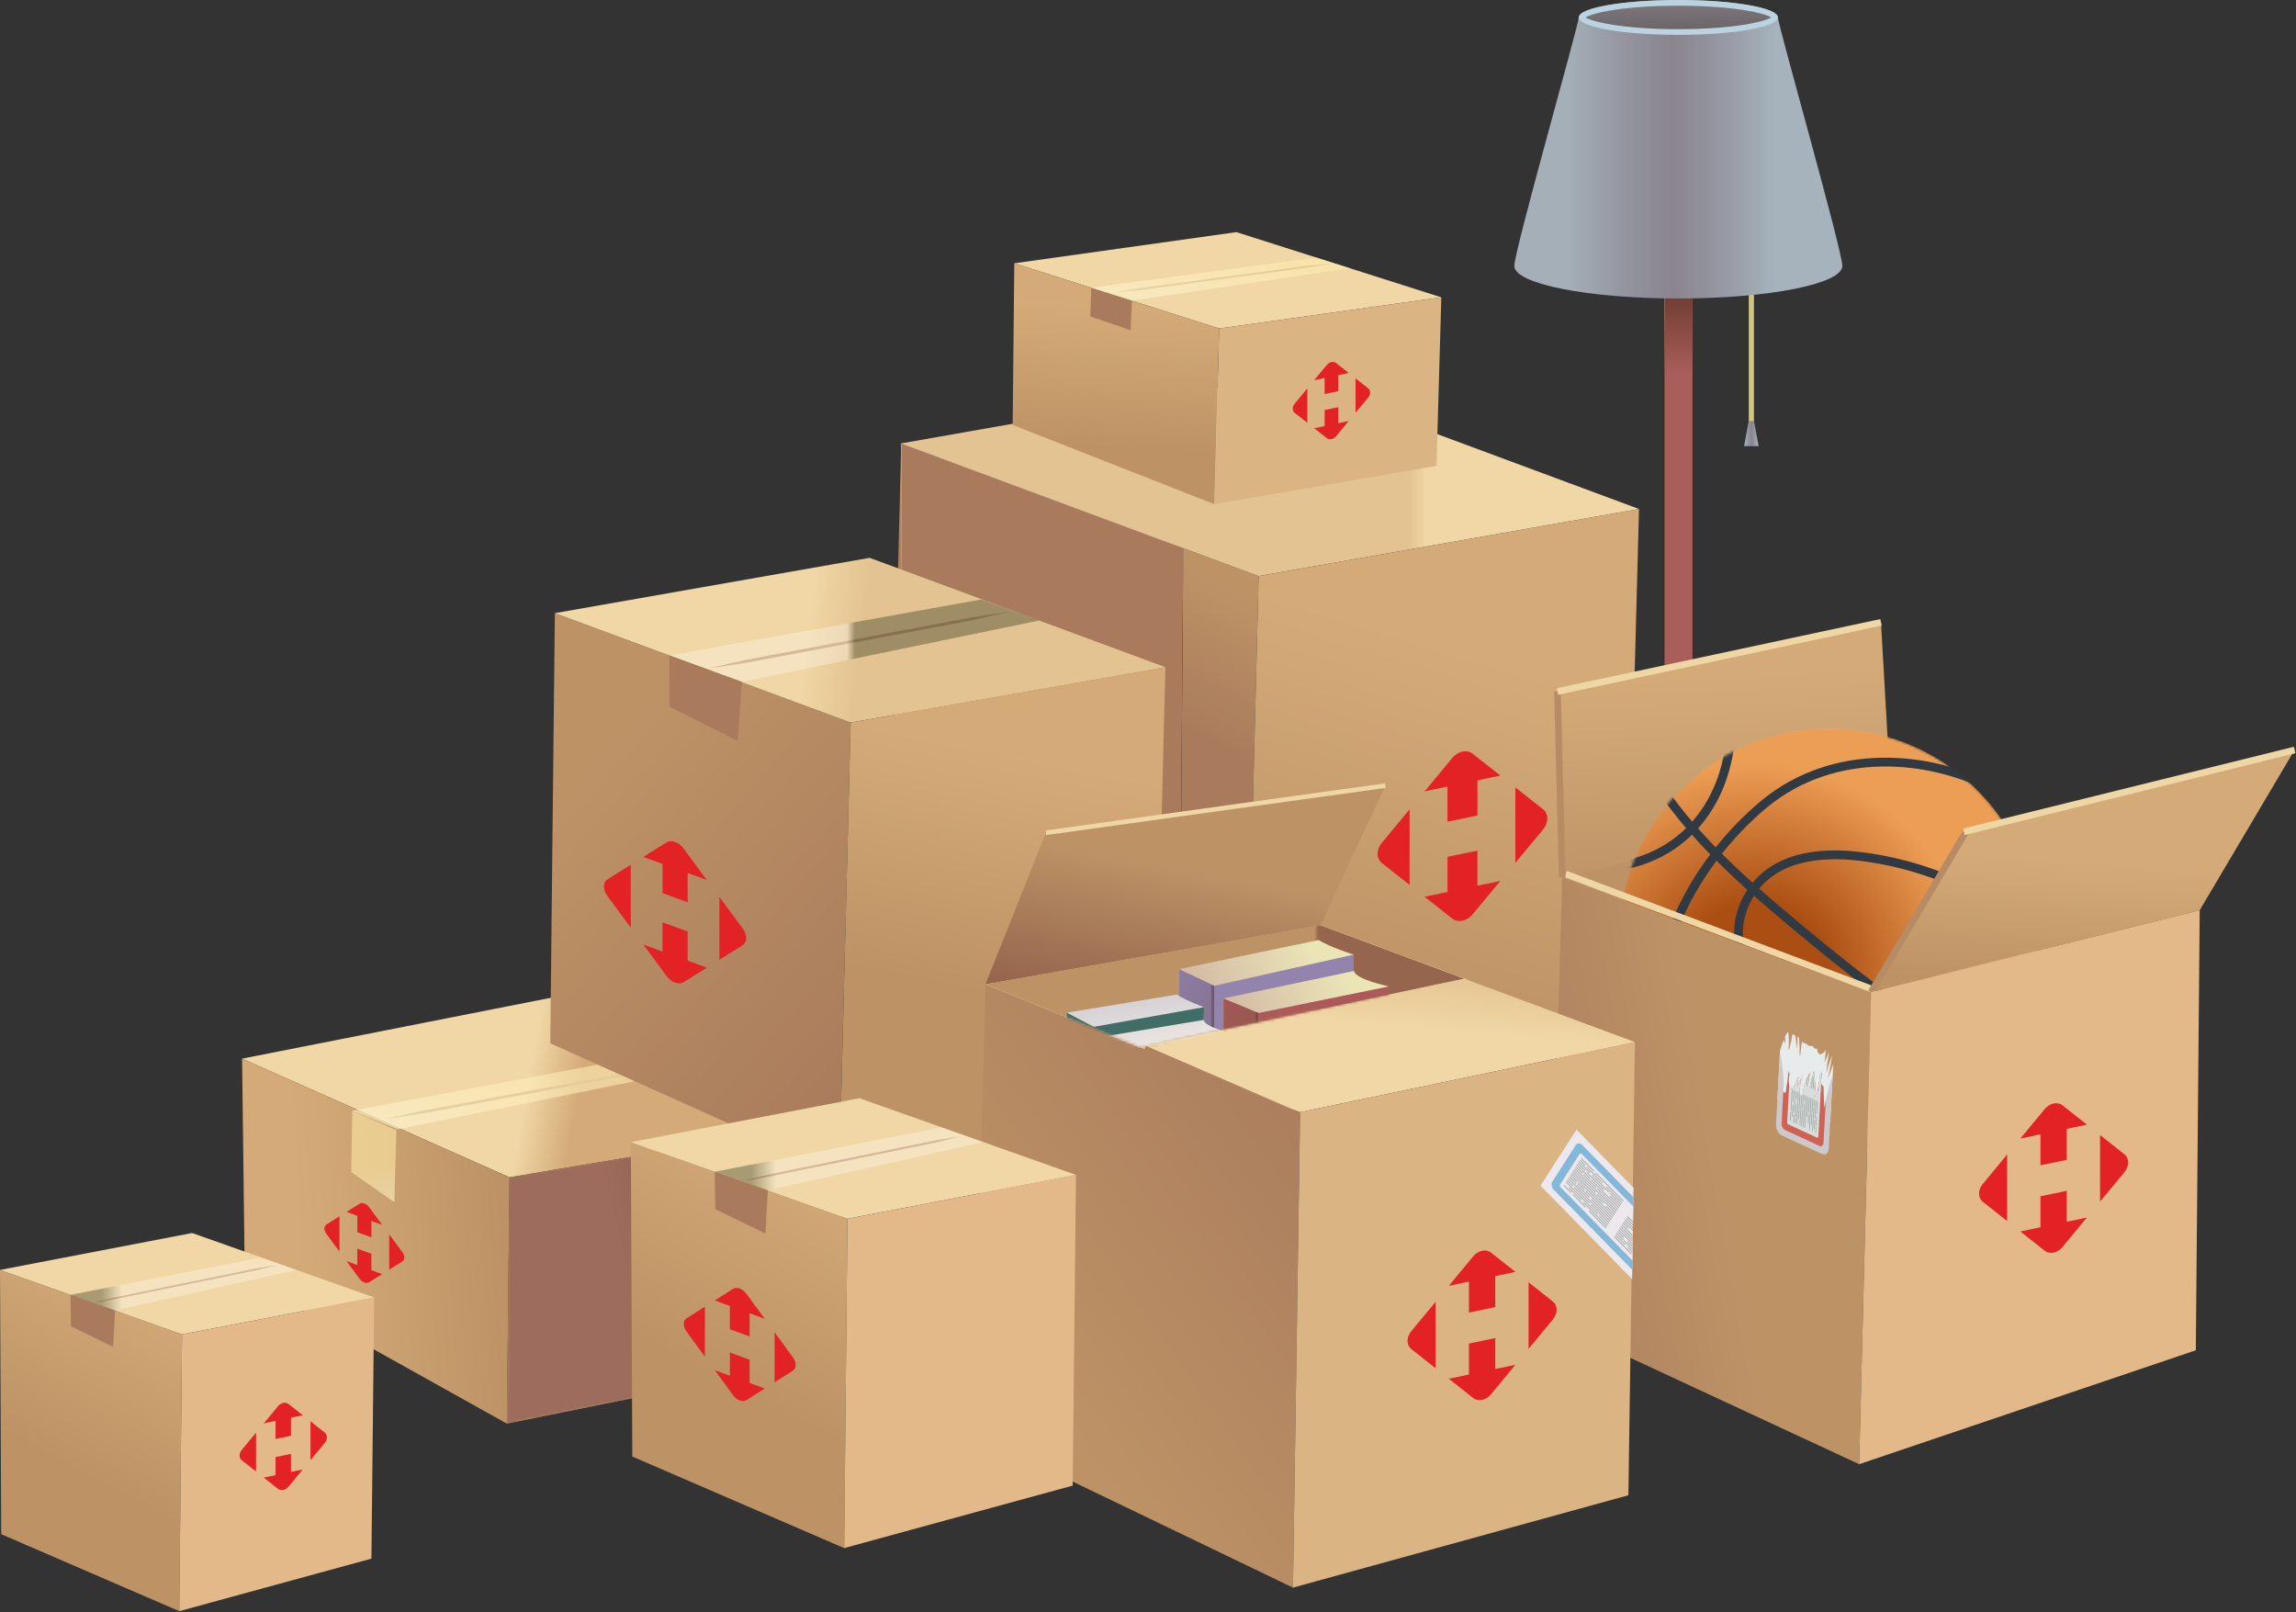 <svg width="920" height="646" viewBox="0 0 920 646" fill="none" xmlns="http://www.w3.org/2000/svg">
<rect x="0" y="0" width="920" height="646" fill="#333333" stroke="none"/>
<path d="M498.825 449.705L355.604 396.551L361.113 177.644L504.33 230.798L498.825 449.705Z" fill="url(#paint0_linear_3892_938)"/>
<path d="M474.123 219.586L361.113 177.644V386.453L472.449 439.917L474.123 219.586Z" fill="url(#paint1_linear_3892_938)"/>
<path d="M474.123 219.586L361.113 177.644V386.453L472.449 439.917L474.123 219.586Z" fill="url(#paint2_linear_3892_938)"/>
<path d="M504.33 230.798L361.113 177.644L513.523 150.771L656.745 203.926L504.33 230.798Z" fill="url(#paint3_linear_3892_938)"/>
<path d="M656.744 203.926L651.234 411.76L498.824 449.706L504.329 230.799L656.744 203.926Z" fill="url(#paint4_linear_3892_938)"/>
<path d="M678.197 19.899H666.99V332.756H678.197V19.899Z" fill="url(#paint5_linear_3892_938)"/>
<path d="M678.197 19.899H666.99V332.756H678.197V19.899Z" fill="url(#paint6_linear_3892_938)"/>
<path d="M678.197 19.899H666.99V332.756H678.197V19.899Z" fill="url(#paint7_linear_3892_938)"/>
<path d="M702.798 95.036H700.725V168.838H702.798V95.036Z" fill="#D2C581"/>
<path d="M700.683 168.838H702.834L704.663 178.756H698.854L700.683 168.838Z" fill="url(#paint8_linear_3892_938)"/>
<path d="M712.388 6.983C712.388 3.128 694.531 0 672.497 0C650.469 0 632.606 3.128 632.606 6.983C632.606 9.788 606.774 100.47 606.774 106.528C606.774 113.74 636.202 119.585 672.497 119.585C708.793 119.585 738.22 113.74 738.22 106.528C738.226 100.47 712.388 9.788 712.388 6.983Z" fill="url(#paint9_linear_3892_938)"/>
<path d="M672.497 12.822C647.424 12.822 633.744 8.962 633.744 6.983C633.744 4.998 647.424 1.143 672.497 1.143C697.571 1.143 711.25 5.003 711.25 6.983C711.25 8.962 697.571 12.822 672.497 12.822Z" fill="url(#paint10_linear_3892_938)"/>
<path d="M672.497 0C650.469 0 632.606 3.128 632.606 6.983C632.606 10.838 650.469 13.966 672.497 13.966C694.526 13.966 712.388 10.838 712.388 6.983C712.388 3.128 694.532 0 672.497 0ZM672.497 11.685C650.718 11.685 638.176 8.801 635.303 6.983C638.176 5.164 650.713 2.281 672.497 2.281C694.282 2.281 706.819 5.164 709.692 6.983C706.819 8.796 694.282 11.685 672.497 11.685Z" fill="#B9D4E0"/>
<path d="M204.171 471.687L97 424.143L220.914 399.714L336.719 449.415L204.171 471.687Z" fill="url(#paint11_linear_3892_938)"/>
<path d="M203.103 570.361L98.089 511.786L97 424.143L204.171 471.687L203.103 570.361Z" fill="url(#paint12_linear_3892_938)"/>
<path d="M204.171 471.687L336.718 449.415L335.65 543.534L203.103 570.361L204.171 471.687Z" fill="url(#paint13_linear_3892_938)"/>
<mask id="mask0_3892_938" style="mask-type:alpha" maskUnits="userSpaceOnUse" x="203" y="449" width="134" height="122">
<path d="M204.171 471.687L336.718 449.415L335.65 543.534L203.103 570.361L204.171 471.687Z" fill="url(#paint14_linear_3892_938)"/>
</mask>
<g mask="url(#mask0_3892_938)">
<path d="M204.171 471.687L336.718 449.415L335.65 543.534L203.103 570.361L204.171 471.687Z" fill="url(#paint15_linear_3892_938)"/>
</g>
<path d="M283.033 424.41C283.033 424.41 281.023 424.855 277.51 425.63C275.751 426.017 273.62 426.489 271.17 427.028C268.725 427.588 265.96 428.185 262.919 428.698C250.788 430.955 234.615 433.96 218.448 436.965C202.276 439.97 186.103 442.975 173.978 445.232C170.957 445.844 168.156 446.268 165.679 446.63C163.198 447.007 161.041 447.336 159.26 447.609C155.7 448.153 153.669 448.457 153.669 448.457C153.669 448.457 155.679 448.017 159.192 447.242C160.952 446.855 163.082 446.384 165.533 445.85C167.978 445.3 170.742 444.687 173.784 444.174C185.909 441.918 202.082 438.913 218.254 435.907C234.427 432.902 250.599 429.897 262.725 427.64C265.746 427.028 268.541 426.593 271.023 426.237C273.5 425.86 275.662 425.536 277.442 425.264C280.997 424.719 283.033 424.41 283.033 424.41Z" fill="#C09A6E"/>
<path opacity="0.6" d="M262.877 422.164L280.144 427.923L159.391 452.452L141.172 445.007L262.877 422.164Z" fill="url(#paint16_linear_3892_938)"/>
<path opacity="0.6" d="M140.728 469.561L158.02 481.682L158.811 452.834L141.173 445.007L140.728 469.561Z" fill="url(#paint17_linear_3892_938)"/>
<path d="M336.294 469.98L220.495 418.01L222.33 245.651L340.849 289.484L336.294 469.98Z" fill="url(#paint18_linear_3892_938)"/>
<path d="M340.848 289.484L222.33 245.651L348.466 223.491L466.984 267.324L340.848 289.484Z" fill="url(#paint19_linear_3892_938)"/>
<path d="M466.985 267.324L462.43 447.82L336.294 469.98L340.849 289.484L466.985 267.324Z" fill="url(#paint20_linear_3892_938)"/>
<path d="M404.352 245.131C404.352 245.131 402.477 245.559 399.203 246.308C397.566 246.683 395.572 247.137 393.288 247.657C391.004 248.196 388.43 248.775 385.591 249.255C374.27 251.386 359.173 254.221 344.076 257.063C328.979 259.904 313.882 262.739 302.561 264.871C299.743 265.456 297.128 265.844 294.805 266.173C292.488 266.522 290.468 266.817 288.804 267.067C285.477 267.561 283.576 267.844 283.576 267.844C283.576 267.844 285.451 267.416 288.725 266.673C290.362 266.298 292.356 265.844 294.64 265.324C296.924 264.792 299.498 264.2 302.337 263.719C313.658 261.588 328.755 258.753 343.852 255.912C358.949 253.07 374.046 250.235 385.367 248.104C388.186 247.519 390.8 247.118 393.117 246.795C395.434 246.453 397.454 246.151 399.117 245.907C402.451 245.414 404.352 245.131 404.352 245.131Z" fill="#C09A6E"/>
<path opacity="0.3" d="M393.222 240.171L416.379 248.61L297.28 273.165L268.248 262.601L393.222 240.171Z" fill="url(#paint21_linear_3892_938)"/>
<path d="M268.248 283.11L295.637 296.89L297.28 273.165L268.248 262.601V283.11Z" fill="url(#paint22_linear_3892_938)"/>
<path d="M749.724 397.495L625.983 351.567L757.678 318.742L881.419 364.67L749.724 397.495Z" fill="url(#paint23_linear_3892_938)"/>
<path d="M752.35 316.545L751.421 319.033L874.094 364.852L875.023 362.364L752.35 316.545Z" fill="#EFD6A5"/>
<path d="M624.064 277.07L625.983 351.567L757.678 318.742L753.701 249.294L624.064 277.07Z" fill="url(#paint24_linear_3892_938)"/>
<mask id="mask1_3892_938" style="mask-type:alpha" maskUnits="userSpaceOnUse" x="648" y="291" width="169" height="169">
<path d="M650.676 357.951C640.757 403.304 669.48 448.106 714.834 458.025C760.187 467.944 804.989 439.213 814.907 393.867C824.826 348.514 796.103 303.712 750.75 293.793C705.396 283.874 660.594 312.598 650.676 357.951Z" fill="url(#paint25_radial_3892_938)"/>
</mask>
<g mask="url(#mask1_3892_938)">
<path opacity="0.5" d="M650.676 357.951C640.757 403.304 669.48 448.106 714.834 458.025C760.187 467.944 804.989 439.213 814.907 393.867C824.826 348.514 796.103 303.712 750.75 293.793C705.396 283.874 660.594 312.598 650.676 357.951Z" fill="url(#paint26_radial_3892_938)"/>
<path d="M650.676 357.951C640.757 403.304 669.48 448.106 714.834 458.025C760.187 467.944 804.989 439.213 814.907 393.867C824.826 348.514 796.103 303.712 750.75 293.793C705.396 283.874 660.594 312.598 650.676 357.951Z" fill="url(#paint27_radial_3892_938)"/>
<path d="M677.528 453.31C660.432 428.991 658.07 395.42 671.36 365.695C678.778 349.096 691.322 332.723 705.777 320.777C734.47 297.04 773.873 300.652 800.189 314.757L798.527 317.872C773.244 304.326 735.456 300.815 708.03 323.495C693.979 335.115 681.792 351.023 674.584 367.14C661.799 395.731 664.036 427.973 680.417 451.283L677.528 453.31Z" fill="#313A42"/>
<path d="M797.781 431.942C770.222 412.726 747.378 396.213 725.451 378.068C703.804 360.157 679.267 339.853 663.228 315.448L666.179 313.507C681.931 337.469 706.251 357.594 727.704 375.35C749.53 393.417 772.312 409.883 799.8 429.045L797.781 431.942Z" fill="#313A42"/>
<path d="M721.63 468.744L718.235 467.758C723.502 449.683 715.447 430.863 708.348 414.264C707.206 411.6 705.932 408.874 704.643 406.109C697.629 391.11 689.683 374.099 699.275 357.92C709.303 341.003 729.545 339.535 744.761 341.29C774.735 344.739 803.132 358.239 824.733 379.296L822.271 381.82C801.229 361.299 773.562 348.149 744.365 344.793C730.197 343.162 711.385 344.428 702.32 359.714C693.675 374.294 700.883 389.704 707.851 404.609C709.163 407.413 710.453 410.171 711.61 412.874C718.934 430.024 727.245 449.458 721.63 468.744Z" fill="#313A42"/>
<path d="M648.283 348.793L647.778 345.298C671.422 341.904 688.129 323.884 691.384 298.275L694.887 298.718C691.423 325.973 673.566 345.158 648.283 348.793Z" fill="#313A42"/>
</g>
<path d="M744.962 586.621L620.864 528.964L625.983 351.566L749.724 397.494L744.962 586.621Z" fill="url(#paint28_linear_3892_938)"/>
<path d="M627.841 348.919L626.906 351.405L749.896 397.644L750.831 395.158L627.841 348.919Z" fill="#EFD6A5"/>
<path d="M625.398 277.041L622.742 277.11L624.657 351.607L627.313 351.538L625.398 277.041Z" fill="#B78C64"/>
<path d="M753.432 248.028L623.782 275.738L624.337 278.335L753.988 250.626L753.432 248.028Z" fill="#EFD6A5"/>
<path d="M749.724 397.495L787.737 333.29L919.431 300.458L881.418 364.67L749.724 397.495Z" fill="url(#paint29_linear_3892_938)"/>
<path d="M786.577 332.609L748.584 396.821L750.87 398.173L788.863 333.962L786.577 332.609Z" fill="#B78C64"/>
<path d="M919.137 299.189L786.59 331.971L787.228 334.55L919.775 301.768L919.137 299.189Z" fill="#EFD6A5"/>
<path d="M881.419 364.67L879.858 540.98L744.963 586.621L749.724 397.495L881.419 364.67Z" fill="#E3B989"/>
<path d="M732.433 431.896C733.21 430.071 733.979 428.191 734.608 426.218L733.311 450.095L712.199 440.37L713.263 420.851C713.722 419.484 714.141 418.078 714.646 416.758C714.825 417.138 714.995 417.519 715.182 417.892C715.213 417.962 715.283 417.946 715.291 417.884C715.392 417.076 715.345 416.229 715.244 415.367C715.469 414.901 715.71 414.451 715.99 414.031C716.106 413.845 716.238 413.666 716.362 413.495L716.596 413.604C716.797 415.911 716.883 418.171 716.619 420.315C716.596 420.501 716.829 420.634 716.875 420.478C717.403 418.731 717.924 416.61 718.227 414.35L719.306 414.847C719.368 415.142 719.431 415.437 719.477 415.732C719.702 417.13 719.889 418.521 720.052 419.911C720.06 419.973 720.137 419.997 720.137 419.934C720.168 418.412 720.277 416.921 720.301 415.398C720.301 415.367 720.301 415.344 720.301 415.313L720.829 415.554C721.054 417.993 721.124 420.377 721.093 422.746C721.093 422.964 721.341 423.08 721.357 422.87C721.458 421.441 721.8 419.453 722.017 417.325C722.398 417.713 722.856 417.977 723.268 418.016C724.091 418.109 724.316 419.01 725.171 419.065C725.59 419.088 725.94 419.049 726.336 419.002C726.716 419.997 727.478 420.432 728.083 420.121C728.114 420.439 728.169 420.773 728.254 421.146C728.386 421.713 728.79 422.42 729.272 422.389C730.375 422.319 731.019 421.542 731.594 420.626C731.485 422.272 731.283 423.88 731.058 425.504C731.05 425.566 731.12 425.597 731.136 425.558C731.734 424.206 732.332 422.863 732.837 421.441C732.79 421.861 732.736 422.288 732.674 422.692C732.324 424.991 732.014 427.298 731.835 429.69C731.827 429.745 731.905 429.799 731.913 429.745C732.433 427.383 733.326 425.107 734.087 422.77C733.699 425.915 733.171 428.96 732.371 431.834C732.332 431.888 732.41 431.943 732.433 431.896Z" fill="#E8EBEB"/>
<path d="M722.662 429.605C722.188 431.088 721.761 432.58 721.474 434.156C721.544 433.387 721.598 432.595 721.66 431.803C721.971 431.049 722.305 430.312 722.662 429.605Z" fill="#EDE8ED"/>
<path d="M729.87 437.706C730.002 436.774 730.119 435.826 730.228 434.871C730.367 435.026 730.515 435.143 730.663 435.205C730.678 436.067 730.694 436.929 730.717 437.791C730.694 437.908 730.678 438.025 730.655 438.141C730.647 438.18 730.701 438.226 730.709 438.18C730.717 438.157 730.717 438.125 730.725 438.094C730.779 439.959 730.849 441.815 730.942 443.695C730.942 443.749 731.012 443.78 731.02 443.733C731.641 440.23 732.441 436.945 733.42 433.714C733.614 433.084 733.824 432.44 734.034 431.787L734.29 431.904L732.752 460.286C732.659 462.064 731.439 462.981 730.033 462.328L714.009 454.949C712.604 454.305 711.539 452.34 711.64 450.569L713.178 422.179L713.287 422.226C713.458 423.15 713.668 424.121 713.854 425.162C714.6 429.317 714.771 433.022 714.592 436.929C714.553 437.791 715.501 438.18 715.617 437.403C716.037 434.63 716.41 431.849 716.72 429.03C716.728 429.03 716.744 429.038 716.751 429.038C716.751 429.061 716.751 429.084 716.751 429.1C716.751 429.457 716.883 429.838 717.085 430.148C716.588 432.191 716.479 434.537 717.489 436.028C717.645 436.254 717.885 436.277 718.025 436.184C718.538 435.873 718.934 435.283 719.283 434.591C719.268 435.143 719.26 435.702 719.237 436.246C719.237 436.292 719.291 436.316 719.291 436.269C719.315 435.702 719.315 435.12 719.307 434.537C719.835 433.465 720.239 432.145 720.713 431.174C720.534 432.549 720.34 433.923 720.216 435.329C720.216 435.376 720.262 435.407 720.278 435.368C720.674 434.234 721.109 433.1 721.567 431.997C721.528 433.022 721.443 434.048 721.311 435.112C721.311 435.12 721.311 435.12 721.311 435.12C721.179 436.052 721.085 437.007 721.054 438.024C721.023 439.042 722.173 439.547 722.282 438.592C722.67 435.275 723.656 432.253 725.156 429.892C725.21 429.814 725.264 429.729 725.319 429.651C724.767 431.764 724.526 434.133 724.573 436.246C724.581 436.456 724.798 436.619 724.86 436.432C725.606 434.055 726.103 431.391 726.872 428.999C726.872 429.014 726.88 429.038 726.88 429.053C727.237 432.572 727.532 436.246 727.035 439.446C727.027 439.485 727.074 439.516 727.097 439.493C728.41 437.496 728.876 434.42 729.195 431.547C729.257 431.182 729.319 430.809 729.381 430.444C729.42 430.195 729.459 429.946 729.505 429.698L730.064 429.954C729.963 431.011 729.886 432.09 729.661 433.061C729.521 433.644 729.785 434.335 730.158 434.786C730.049 435.749 729.94 436.712 729.8 437.652C729.808 437.722 729.863 437.753 729.87 437.706Z" fill="#CDC9CA"/>
<path d="M722.662 429.605C722.188 431.088 721.761 432.58 721.474 434.156C721.544 433.387 721.598 432.595 721.66 431.803C721.971 431.049 722.305 430.312 722.662 429.605Z" fill="#83B8D8"/>
<path d="M729.87 437.706C730.002 436.774 730.119 435.826 730.227 434.871C730.367 435.026 730.515 435.143 730.662 435.205C730.678 436.067 730.693 436.929 730.717 437.791C730.693 437.908 730.678 438.024 730.655 438.141C730.647 438.18 730.701 438.226 730.709 438.18C730.717 438.156 730.717 438.125 730.725 438.094C730.779 439.958 730.849 441.815 730.942 443.695C730.942 443.749 731.012 443.78 731.02 443.733C731.198 442.724 731.393 441.745 731.602 440.766L730.67 457.878C730.616 458.934 729.886 459.478 729.055 459.097L715.283 452.751C714.444 452.371 713.815 451.198 713.869 450.141L714.584 436.96C714.561 437.807 715.493 438.188 715.609 437.411C716.029 434.638 716.402 431.857 716.712 429.038C716.72 429.038 716.736 429.045 716.743 429.045C716.743 429.069 716.743 429.092 716.743 429.108C716.743 429.465 716.875 429.845 717.077 430.156C716.58 432.199 716.472 434.545 717.481 436.036C717.637 436.261 717.877 436.285 718.017 436.191C718.53 435.881 718.926 435.29 719.276 434.599C719.26 435.151 719.252 435.71 719.229 436.253C719.229 436.3 719.283 436.323 719.283 436.277C719.307 435.71 719.307 435.127 719.299 434.545C719.827 433.473 720.231 432.152 720.705 431.181C720.526 432.556 720.332 433.931 720.208 435.337C720.208 435.384 720.254 435.415 720.27 435.376C720.666 434.242 721.101 433.108 721.559 432.005C721.52 433.03 721.435 434.055 721.303 435.119C721.303 435.127 721.303 435.127 721.303 435.127C721.171 436.059 721.078 437.015 721.046 438.032C721.015 439.05 722.165 439.555 722.274 438.599C722.662 435.283 723.649 432.261 725.148 429.9C725.202 429.822 725.256 429.737 725.311 429.659C724.759 431.772 724.518 434.141 724.565 436.253C724.573 436.463 724.79 436.626 724.852 436.44C725.598 434.063 726.095 431.399 726.864 429.007C726.864 429.022 726.872 429.045 726.872 429.061C727.229 432.58 727.524 436.253 727.027 439.454C727.02 439.492 727.066 439.524 727.089 439.5C728.402 437.504 728.868 434.428 729.187 431.554C729.249 431.189 729.311 430.816 729.373 430.451C729.412 430.203 729.451 429.954 729.497 429.706L730.057 429.962C729.956 431.018 729.878 432.098 729.653 433.069C729.513 433.651 729.777 434.343 730.15 434.793C730.041 435.756 729.932 436.72 729.792 437.659C729.808 437.722 729.862 437.753 729.87 437.706Z" fill="#CF6254"/>
<path d="M728.604 455.322C728.58 455.703 728.324 455.897 728.021 455.757L716.619 450.507C716.316 450.367 716.091 449.947 716.114 449.567L716.922 434.747C717.046 435.221 717.225 435.663 717.481 436.052C717.636 436.277 717.877 436.3 718.017 436.207C718.53 435.896 718.926 435.306 719.275 434.615C719.26 435.166 719.252 435.725 719.229 436.269C719.229 436.316 719.283 436.339 719.283 436.292C719.306 435.725 719.306 435.143 719.299 434.56C719.827 433.488 720.231 432.168 720.704 431.197C720.526 432.572 720.332 433.947 720.207 435.353C720.207 435.399 720.254 435.43 720.269 435.391C720.666 434.257 721.101 433.123 721.559 432.02C721.52 433.046 721.435 434.071 721.303 435.135C721.303 435.143 721.303 435.143 721.303 435.143C721.17 436.075 721.077 437.03 721.046 438.048C721.015 439.065 722.165 439.57 722.273 438.615C722.662 435.298 723.648 432.277 725.147 429.915C725.202 429.838 725.256 429.752 725.31 429.675C724.759 431.787 724.518 434.156 724.565 436.269C724.573 436.479 724.79 436.642 724.852 436.456C725.598 434.079 726.095 431.415 726.864 429.022C726.864 429.038 726.872 429.061 726.872 429.077C727.229 432.595 727.524 436.269 727.027 439.469C727.019 439.508 727.066 439.539 727.089 439.516C728.402 437.52 728.868 434.444 729.186 431.57C729.248 431.205 729.311 430.832 729.373 430.467C729.412 430.218 729.45 429.97 729.497 429.721L729.963 429.931L729.854 431.904C729.8 432.3 729.738 432.696 729.652 433.077C729.575 433.395 729.621 433.745 729.738 434.071L728.604 455.322Z" fill="#D7DEDC"/>
<path d="M722.662 429.605C722.188 431.088 721.761 432.58 721.474 434.156C721.544 433.387 721.598 432.595 721.66 431.803C721.971 431.049 722.305 430.312 722.662 429.605Z" fill="#EDE8ED"/>
<path d="M726.321 430.91L726.049 435.997L725.762 435.873L725.956 432.347C726.072 431.865 726.197 431.383 726.321 430.91Z" fill="#9FA4A1"/>
<path d="M725.07 430.063L725.023 430.972C724.751 432.409 724.604 433.9 724.581 435.321L724.503 435.283L724.759 430.591C724.86 430.413 724.961 430.234 725.07 430.063Z" fill="#9FA4A1"/>
<path d="M726.678 436.292L726.398 436.16L726.663 431.321L726.942 431.453L726.678 436.292Z" fill="#9FA4A1"/>
<path d="M724.356 431.352L724.154 435.127L723.874 434.995L724.037 432.036C724.13 431.803 724.239 431.578 724.356 431.352Z" fill="#9FA4A1"/>
<path d="M728.72 434.91L728.596 437.17L728.316 437.038L728.34 436.587C728.495 436.051 728.612 435.484 728.72 434.91Z" fill="#9FA4A1"/>
<path d="M727.291 436.572L727.035 436.456L727.222 432.953C727.291 434.172 727.323 435.392 727.291 436.572Z" fill="#9FA4A1"/>
<path d="M721.746 431.593L721.66 433.209C721.606 433.442 721.567 433.683 721.52 433.923L721.497 433.908C721.559 433.217 721.606 432.518 721.66 431.819C721.683 431.741 721.715 431.663 721.746 431.593Z" fill="#9FA4A1"/>
<path d="M722.391 444.137L722.111 444.013L722.406 438.452L722.686 438.584L722.391 444.137Z" fill="#9FA4A1"/>
<path d="M724.146 447.532L723.866 447.4L724.309 439.322L724.589 439.454L724.146 447.532Z" fill="#9FA4A1"/>
<path d="M724.651 450.172L724.371 450.04L724.573 446.25L724.86 446.382L724.651 450.172Z" fill="#9FA4A1"/>
<path d="M724.891 445.776L724.611 445.644L724.938 439.609L725.217 439.741L724.891 445.776Z" fill="#9FA4A1"/>
<path d="M722.002 451.307L721.723 451.175L722.088 444.44L722.367 444.572L722.002 451.307Z" fill="#9FA4A1"/>
<path d="M723.183 441.427L722.903 441.302L723.043 438.739L723.323 438.871L723.183 441.427Z" fill="#9FA4A1"/>
<path d="M723.26 451.889L722.98 451.757L723.672 439.034L723.951 439.158L723.26 451.889Z" fill="#9FA4A1"/>
<path d="M722.631 451.594L722.352 451.47L722.856 442.141L723.136 442.265L722.631 451.594Z" fill="#9FA4A1"/>
<path d="M722.009 439.081L721.365 451.019L721.085 450.887L721.722 439.104C721.823 439.127 721.924 439.12 722.009 439.081Z" fill="#9FA4A1"/>
<path d="M726.421 453.342L726.142 453.217L726.67 443.57L726.949 443.702L726.421 453.342Z" fill="#9FA4A1"/>
<path d="M727.362 448.075L727.082 447.943L727.47 440.782L727.75 440.906L727.362 448.075Z" fill="#9FA4A1"/>
<path d="M726.973 443.268L726.693 443.143L726.833 440.487L727.113 440.619L726.973 443.268Z" fill="#9FA4A1"/>
<path d="M727.12 452.402L726.841 452.278L727.043 448.588L727.322 448.72L727.12 452.402Z" fill="#9FA4A1"/>
<path d="M726.181 445.831L725.901 445.706L726.204 440.199L726.484 440.331L726.181 445.831Z" fill="#9FA4A1"/>
<path d="M725.163 452.759L724.876 452.635L725.567 439.912L725.855 440.036L725.163 452.759Z" fill="#9FA4A1"/>
<path d="M725.909 450.926L725.629 450.794L725.885 446.048L726.165 446.18L725.909 450.926Z" fill="#9FA4A1"/>
<path d="M719.307 447.803L719.587 447.936L719.47 450.141L719.19 450.009L719.307 447.803Z" fill="#9FA4A1"/>
<path d="M719.617 442.11L719.897 442.234L719.61 447.524L719.33 447.392L719.617 442.11Z" fill="#9FA4A1"/>
<path d="M720.511 437.582L720.791 437.706L720.34 446.079L720.053 445.955L720.511 437.582Z" fill="#9FA4A1"/>
<path d="M719.882 437.287L720.161 437.411L719.998 440.425L719.719 440.293L719.882 437.287Z" fill="#9FA4A1"/>
<path d="M727.758 447.299L728.045 447.423L727.843 451.198L727.556 451.066L727.758 447.299Z" fill="#9FA4A1"/>
<path d="M727.408 453.792L727.532 451.571L727.812 451.703L727.688 453.924L727.408 453.792Z" fill="#9FA4A1"/>
<path d="M720.045 446.219L720.324 446.351L720.099 450.437L719.819 450.305L720.045 446.219Z" fill="#9FA4A1"/>
<path d="M728.1 441.069L728.38 441.201L728.108 446.336L727.82 446.204L728.1 441.069Z" fill="#9FA4A1"/>
<path d="M718.731 446.382L719.019 446.514L718.84 449.847L718.553 449.722L718.731 446.382Z" fill="#9FA4A1"/>
<path d="M717.955 436.401L718.235 436.533L717.785 444.867L717.505 444.735L717.955 436.401Z" fill="#9FA4A1"/>
<path d="M721.373 438.894L721.085 444.199L720.806 444.067L721.109 438.444C721.171 438.63 721.264 438.778 721.373 438.894Z" fill="#9FA4A1"/>
<path d="M720.86 448.417L720.58 448.293L720.79 444.332L721.069 444.456L720.86 448.417Z" fill="#9FA4A1"/>
<path d="M717.473 445.279L717.753 445.411L717.551 449.256L717.264 449.124L717.473 445.279Z" fill="#9FA4A1"/>
<path d="M719.245 436.991L719.525 437.123L719.346 440.425L719.066 440.293L719.245 436.991Z" fill="#9FA4A1"/>
<path d="M719.05 440.549L719.338 440.673L719.05 445.831L718.771 445.699L719.05 440.549Z" fill="#9FA4A1"/>
<path d="M718.616 436.704L718.895 436.828L718.631 441.636L718.352 441.504L718.616 436.704Z" fill="#9FA4A1"/>
<path d="M718.29 442.638L718.569 442.763L718.313 447.493L718.033 447.361L718.29 442.638Z" fill="#9FA4A1"/>
<path d="M488.526 131.61L406.421 105.483L495.431 93L577.536 119.123L488.526 131.61Z" fill="#F0D7A5"/>
<path d="M486.59 202.012L405.774 170.247L406.421 105.483L488.527 131.61L486.59 202.012Z" fill="url(#paint30_linear_3892_938)"/>
<path d="M488.527 131.609L577.536 119.123L575.6 186.629L486.59 202.012L488.527 131.609Z" fill="#DBB484"/>
<path d="M534.069 105.483C534.069 105.483 532.709 105.712 530.322 106.112C529.13 106.313 527.682 106.555 526.022 106.833C524.363 107.125 522.489 107.431 520.433 107.673C512.221 108.77 501.278 110.232 490.327 111.698C479.38 113.161 468.433 114.627 460.221 115.723C458.172 116.029 456.284 116.219 454.607 116.377C452.93 116.546 451.472 116.69 450.269 116.813C447.865 117.056 446.49 117.193 446.49 117.193C446.49 117.193 447.854 116.964 450.238 116.567C451.429 116.367 452.878 116.124 454.537 115.847C456.196 115.562 458.07 115.245 460.126 115.003C468.335 113.906 479.285 112.444 490.232 110.978C501.179 109.515 512.126 108.053 520.338 106.953C522.384 106.643 524.275 106.45 525.952 106.295C527.625 106.126 529.088 105.982 530.29 105.863C532.695 105.62 534.069 105.483 534.069 105.483Z" fill="#C09A6E"/>
<path opacity="0.6" d="M527.334 103.152L540.878 107.462L453.612 120.497L437.241 115.287L527.334 103.152Z" fill="url(#paint31_linear_3892_938)"/>
<path d="M436.875 126.776L453 132.302L453.612 120.497L437.241 115.375L436.875 126.776Z" fill="url(#paint32_linear_3892_938)"/>
<path d="M518.083 636.072L390.027 574.433L394.875 394.362L520.95 445.605L518.083 636.072Z" fill="url(#paint33_linear_3892_938)"/>
<path d="M520.95 445.605L394.875 394.362L529.041 370.708L655.116 417.498L520.95 445.605Z" fill="url(#paint34_linear_3892_938)"/>
<path d="M396.245 392.784L395.545 394.492L459.473 420.69L460.173 418.982L396.245 392.784Z" fill="#EFD6A5"/>
<path d="M527.711 370.132L527.07 371.863L587.545 394.224L588.185 392.493L527.711 370.132Z" fill="#E5C796"/>
<path d="M516.313 443.721L458.42 420.699L459.127 418.993L516.313 443.721Z" fill="#AF8260"/>
<path d="M419.101 333.64L394.875 394.362L529.041 370.708L555.114 314.758L419.101 333.64Z" fill="url(#paint35_linear_3892_938)"/>
<path d="M655.116 417.498L652.492 599.064L518.083 636.072L520.949 445.605L655.116 417.498Z" fill="#DBB484"/>
<path d="M554.988 313.833L418.974 332.728L419.228 334.557L555.242 315.662L554.988 313.833Z" fill="#EFD6A5"/>
<path d="M456.871 419.56L394.875 394.362L529.041 370.708L586.6 392.068L456.871 419.56Z" fill="url(#paint36_linear_3892_938)"/>
<mask id="mask2_3892_938" style="mask-type:alpha" maskUnits="userSpaceOnUse" x="394" y="370" width="193" height="50">
<path d="M456.871 419.56L394.875 394.362L529.041 370.708L586.6 392.068L456.871 419.56Z" fill="url(#paint37_linear_3892_938)"/>
</mask>
<g mask="url(#mask2_3892_938)">
<path d="M542.439 382.46L472.443 468.363L472.497 388.284L528.377 376.619C529.23 377.24 534.045 379.804 542.439 382.46Z" fill="url(#paint38_linear_3892_938)"/>
<path d="M542.385 461.713L486.5 479.742L486.559 394.945L542.439 382.46L542.385 461.713Z" fill="url(#paint39_linear_3892_938)"/>
<path d="M472.443 469.389L486.5 479.742L486.559 394.945L472.492 388.29L472.443 469.389Z" fill="url(#paint40_linear_3892_938)"/>
<path d="M485.35 479.483L486.499 479.742L486.559 394.945L485.404 394.691L485.35 479.483Z" fill="url(#paint41_linear_3892_938)"/>
<path d="M556.495 395.21L490.191 482.965L490.245 400.019L542.492 389.018C543.345 391.48 548.797 393.385 556.495 395.21Z" fill="url(#paint42_linear_3892_938)"/>
<path d="M556.446 474.463L502.407 492.486L504.307 405.855L556.495 395.21L556.446 474.463Z" fill="url(#paint43_linear_3892_938)"/>
<path d="M490.191 483.985L502.407 492.486L504.307 405.855L490.245 400.014L490.191 483.985Z" fill="url(#paint44_linear_3892_938)"/>
<path d="M501.258 492.233L502.408 492.487L504.308 405.855L503.158 405.595L501.258 492.233Z" fill="#7A4B45"/>
<path d="M482.419 403.507L424.736 468.406L427.468 405.72L471.607 398.465C472.255 398.978 475.936 401.148 482.419 403.507Z" fill="url(#paint45_linear_3892_938)"/>
<path d="M479.714 465.551L435.359 477.783L438.253 411.404L482.419 403.507L479.714 465.551Z" fill="url(#paint46_linear_3892_938)"/>
<path d="M424.698 469.205L435.359 477.783L438.253 411.404L427.467 405.72L424.698 469.205Z" fill="url(#paint47_linear_3892_938)"/>
<path d="M434.469 477.54L435.359 477.783L438.253 411.404L437.362 411.166L434.469 477.54Z" fill="url(#paint48_linear_3892_938)"/>
<path d="M492.999 413.957L438.14 480.427L440.968 415.495L482.241 408.64C482.829 410.599 487.029 412.273 492.999 413.957Z" fill="url(#paint49_linear_3892_938)"/>
<path d="M490.295 476.001L447.387 488.298L451.786 420.537L493 413.957L490.295 476.001Z" fill="url(#paint50_linear_3892_938)"/>
<path d="M438.107 481.232L447.387 488.298L451.786 420.537L440.968 415.495L438.107 481.232Z" fill="url(#paint51_linear_3892_938)"/>
</g>
<path d="M653.987 512.475L617.281 475.051L631.688 452.574L654.554 475.888L653.987 512.475Z" fill="#EDE8ED"/>
<path d="M622.032 473.432L631.429 458.765C632.002 457.875 633.168 457.875 634.037 458.76L654.495 479.618L654.042 508.734L622.571 476.649C621.702 475.764 621.459 474.322 622.032 473.432Z" fill="#83B8D8"/>
<path d="M625.151 474.527L632.93 462.387C633.135 462.069 633.556 462.069 633.869 462.387L654.435 483.358L654.101 505.01L625.346 475.682C625.033 475.364 624.946 474.846 625.151 474.527Z" fill="#EDE8ED"/>
<path d="M639.473 469.799L650.528 481.07L650.333 481.367L639.278 470.096L639.473 469.799ZM633.648 463.861L633.454 464.158L638.555 469.356L638.749 469.059L633.648 463.861ZM643.516 475.575L649.885 482.068L650.08 481.772L643.71 475.278L643.516 475.575ZM635.948 467.354L635.753 467.65L642.02 474.036L642.209 473.739L635.948 467.354ZM633.2 464.557L633.011 464.854L635.16 467.046L635.349 466.749L633.2 464.557ZM645.081 478.279L649.453 482.738L649.642 482.441L645.265 477.982L645.081 478.279ZM638.102 470.668L637.913 470.965L644.746 477.934L644.935 477.631L638.102 470.668ZM632.768 465.232L632.579 465.529L637.006 470.042L637.2 469.745L632.768 465.232ZM635.807 469.443L635.613 469.739L642.63 476.892L642.825 476.595L635.807 469.443ZM645.038 479.348L649.022 483.413L649.216 483.11L645.227 479.046L645.038 479.348ZM632.336 465.907L632.142 466.204L635.068 469.189L635.257 468.892L632.336 465.907ZM631.905 466.582L631.716 466.879L637.124 472.395L637.319 472.098L631.905 466.582ZM637.486 472.762L648.59 484.087L648.779 483.785L637.68 472.465L637.486 472.762ZM639.931 476.368L648.163 484.762L648.352 484.465L640.12 476.066L639.931 476.368ZM634.528 470.366L634.339 470.663L639.597 476.023L639.786 475.72L634.528 470.366ZM631.473 467.251L631.278 467.548L633.972 470.295L634.161 469.999L631.473 467.251ZM647.92 485.134L631.041 467.926L630.852 468.228L647.726 485.437L647.92 485.134ZM639.921 478.587L647.3 486.106L647.489 485.809L640.11 478.284L639.921 478.587ZM630.609 468.6L630.42 468.897L639.348 478.004L639.537 477.707L630.609 468.6ZM630.183 469.275L629.988 469.572L642.36 482.187L642.555 481.89L630.183 469.275ZM643.472 483.321L646.862 486.775L647.057 486.479L643.667 483.018L643.472 483.321ZM646.625 487.153L629.751 469.945L629.562 470.241L646.441 487.45L646.625 487.153ZM635.284 477.199L645.999 488.125L646.193 487.828L635.478 476.903L635.284 477.199ZM632.369 473.734L632.18 474.031L634.874 476.778L635.068 476.482L632.369 473.734ZM629.319 470.619L629.125 470.916L631.845 473.691L632.04 473.394L629.319 470.619ZM637.573 480.643L645.572 488.8L645.761 488.503L637.767 480.346L637.573 480.643ZM631.942 474.409L631.748 474.706L636.768 479.823L636.963 479.526L631.942 474.409ZM628.887 471.294L628.698 471.591L631.419 474.36L631.608 474.063L628.887 471.294ZM645.329 489.172L628.455 471.963L628.261 472.26L645.14 489.469L645.329 489.172ZM637.405 482.705L644.709 490.144L644.898 489.847L637.599 482.408L637.405 482.705ZM630.652 475.818L636.946 482.23L637.135 481.933L630.847 475.515L630.652 475.818ZM628.024 472.638L627.835 472.935L630.237 475.397L630.431 475.1L628.024 472.638ZM640.757 487.229L644.277 490.819L644.466 490.522L640.946 486.932L640.757 487.229ZM627.592 473.313L627.403 473.61L640.191 486.646L640.379 486.349L627.592 473.313ZM628.596 475.947L633.486 480.935L633.675 480.638L628.785 475.65L628.596 475.947ZM634.345 481.809L643.845 491.499L644.039 491.202L634.533 481.507L634.345 481.809ZM636.606 485.226L643.413 492.168L643.602 491.866L636.795 484.929L636.606 485.226ZM630.35 478.355L630.156 478.652L635.154 483.742L635.343 483.445L630.35 478.355ZM626.728 474.662L626.539 474.959L629.492 477.966L629.681 477.669L626.728 474.662Z" fill="#9FA4A1"/>
<path d="M650.517 496.027L648.039 493.501L648.233 493.204L650.711 495.731L650.517 496.027Z" fill="#9FA4A1"/>
<path d="M654.198 498.667L648.471 492.832L648.665 492.535L654.209 498.181L654.198 498.667Z" fill="#9FA4A1"/>
<path d="M650.328 496.951L647.607 494.176L647.802 493.879L650.517 496.648L650.328 496.951Z" fill="#9FA4A1"/>
<path d="M654.252 495.38L649.767 490.808L649.961 490.511L654.258 494.894L654.252 495.38Z" fill="#9FA4A1"/>
<path d="M651.132 498.883L647.176 494.851L647.37 494.554L651.327 498.586L651.132 498.883Z" fill="#9FA4A1"/>
<path d="M654.02 497.372L648.902 492.157L649.097 491.86L654.209 497.069L654.02 497.372Z" fill="#9FA4A1"/>
<path d="M650.727 496.864L654.171 500.373L654.166 500.859L650.538 497.161L650.727 496.864Z" fill="#9FA4A1"/>
<path d="M652.206 497.258L654.192 499.277L654.182 499.763L652.012 497.555L652.206 497.258Z" fill="#9FA4A1"/>
<path d="M652.26 499.536L654.154 501.469L654.149 501.954L652.065 499.838L652.26 499.536Z" fill="#9FA4A1"/>
<path d="M654.235 496.476L649.334 491.482L649.528 491.186L654.241 495.99L654.235 496.476Z" fill="#9FA4A1"/>
<path d="M646.921 495.25L653.787 502.251L653.598 502.553L646.727 495.552L646.921 495.25Z" fill="#9FA4A1"/>
<path d="M654.316 490.997L651.493 488.119L651.682 487.817L654.327 490.511L654.316 490.997Z" fill="#9FA4A1"/>
<path d="M654.284 493.188L650.63 489.464L650.819 489.167L654.29 492.702L654.284 493.188Z" fill="#9FA4A1"/>
<path d="M654.3 492.092L651.062 488.789L651.25 488.492L654.306 491.607L654.3 492.092Z" fill="#9FA4A1"/>
<path d="M652.303 492.287L650.198 490.138L650.393 489.836L652.498 491.984L652.303 492.287Z" fill="#9FA4A1"/>
<path d="M654.333 489.901L651.926 487.445L652.115 487.143L654.344 489.415L654.333 489.901Z" fill="#9FA4A1"/>
<path d="M71.844 645.505L0.491 614.668L0 508.786L72.941 534.602L71.844 645.505Z" fill="url(#paint52_linear_3892_938)"/>
<path d="M72.942 534.602L0.001 508.786L76.988 494L149.934 519.816L72.942 534.602Z" fill="#F0D7A5"/>
<path d="M149.933 519.816L148.83 624.459L71.844 645.505L72.941 534.602L149.933 519.816Z" fill="#E3B989"/>
<path d="M111.389 506.769C111.389 506.769 110.246 507.047 108.249 507.537C106.241 507.988 103.414 508.822 99.945 509.474C93.037 510.89 83.824 512.771 74.61 514.658C65.396 516.544 56.183 518.43 49.275 519.841C45.831 520.589 42.903 520.943 40.88 521.318C38.852 521.651 37.69 521.843 37.69 521.843C37.69 521.843 38.832 521.565 40.83 521.075C42.837 520.625 45.669 519.8 49.133 519.138C56.041 517.727 65.255 515.841 74.468 513.955C83.682 512.068 92.896 510.182 99.804 508.771C103.247 508.008 106.175 507.669 108.198 507.29C110.231 506.961 111.389 506.769 111.389 506.769Z" fill="#C09A6E"/>
<path opacity="0.3" d="M104.531 503.826L118.787 508.792L46.124 524.989L28.258 518.769L104.531 503.826Z" fill="url(#paint53_linear_3892_938)"/>
<path d="M28.45 531.366L45.34 539.578L46.124 524.989L28.258 518.769L28.45 531.366Z" fill="url(#paint54_linear_3892_938)"/>
<path d="M338.249 620.238L253.358 583.553L252.774 457.597L339.555 488.302L338.249 620.238Z" fill="url(#paint55_linear_3892_938)"/>
<path d="M339.555 488.302L252.774 457.597L344.362 440L431.142 470.712L339.555 488.302Z" fill="#F0D7A5"/>
<path d="M431.142 470.711L429.83 595.2L338.249 620.238L339.554 488.302L431.142 470.711Z" fill="#E3B989"/>
<path d="M385.288 455.19C385.288 455.19 383.928 455.521 381.552 456.105C379.164 456.64 375.801 457.633 371.674 458.409C363.456 460.093 352.495 462.331 341.534 464.575C330.573 466.819 319.612 469.063 311.394 470.741C307.297 471.632 303.814 472.053 301.407 472.498C298.995 472.895 297.611 473.124 297.611 473.124C297.611 473.124 298.971 472.793 301.347 472.209C303.736 471.674 307.105 470.693 311.225 469.905C319.443 468.227 330.404 465.983 341.365 463.739C352.327 461.495 363.282 459.251 371.506 457.573C375.602 456.664 379.086 456.261 381.492 455.81C383.91 455.419 385.288 455.19 385.288 455.19Z" fill="#C09A6E"/>
<path opacity="0.3" d="M377.131 451.689L394.09 457.597L307.652 476.866L286.392 469.466L377.131 451.689Z" fill="url(#paint56_linear_3892_938)"/>
<path d="M286.62 484.452L306.72 494.222L307.652 476.866L286.392 469.466L286.62 484.452Z" fill="url(#paint57_linear_3892_938)"/>
<path d="M622.27 521.49L612.49 513.75V540.43L622.27 528.6C623.21 527.46 623.74 526.07 623.74 524.74C623.74 523.41 623.22 522.24 622.27 521.49ZM588.6 513.47V525.88L599.15 523.68V511.26L607.22 509.58L597.44 501.84C596.5 501.09 595.22 500.83 593.88 501.11C592.55 501.39 591.27 502.19 590.32 503.33L580.54 515.16L588.6 513.47ZM575.26 548.21V521.53L565.47 533.36C564.53 534.5 564 535.89 564 537.22C564 538.55 564.53 539.72 565.47 540.47L575.26 548.21ZM599.15 548.5V536.09L588.6 538.29V550.7L580.53 552.38L590.31 560.12C591.25 560.87 592.53 561.13 593.87 560.85C595.2 560.57 596.48 559.77 597.43 558.63L607.21 546.8L599.15 548.5Z" fill="#E22224"/>
<path d="M618.327 324.237L607.195 315.459V345.717L618.327 332.301C619.397 331.008 620 329.432 620 327.923C620 326.415 619.408 325.088 618.327 324.237ZM580.001 315.142V329.216L592.01 326.721V312.636L601.196 310.73L590.064 301.952C588.994 301.102 587.537 300.807 586.011 301.124C584.497 301.442 583.041 302.349 581.959 303.642L570.827 317.059L580.001 315.142ZM564.817 354.541V324.283L553.673 337.699C552.603 338.992 552 340.568 552 342.077C552 343.585 552.603 344.912 553.673 345.763L564.817 354.541ZM592.01 354.869V340.795L580.001 343.29V357.364L570.816 359.27L581.948 368.048C583.018 368.898 584.475 369.193 586 368.876C587.514 368.558 588.971 367.651 590.052 366.358L601.184 352.941L592.01 354.869Z" fill="#E22224"/>
<path d="M130.139 573.96L124.409 569.442V585.016L130.139 578.111C130.689 577.445 131 576.634 131 575.858C131 575.081 130.695 574.398 130.139 573.96ZM110.412 569.279V576.523L116.593 575.239V567.989L121.321 567.008L115.592 562.49C115.041 562.052 114.291 561.901 113.506 562.064C112.727 562.228 111.977 562.695 111.42 563.36L105.69 570.265L110.412 569.279ZM102.597 589.558V573.984L96.861 580.889C96.311 581.555 96 582.366 96 583.142C96 583.919 96.311 584.602 96.861 585.04L102.597 589.558ZM116.593 589.727V582.483L110.412 583.767V591.011L105.684 591.992L111.414 596.51C111.965 596.948 112.715 597.099 113.5 596.936C114.279 596.772 115.029 596.306 115.586 595.64L121.316 588.735L116.593 589.727Z" fill="#E22224"/>
<path d="M548.237 155.594L543.162 151.592V165.386L548.237 159.27C548.725 158.68 549 157.961 549 157.274C549 156.586 548.73 155.981 548.237 155.594ZM530.765 151.447V157.863L536.24 156.726V150.304L540.428 149.436L535.353 145.434C534.865 145.046 534.201 144.912 533.505 145.057C532.815 145.202 532.151 145.615 531.658 146.205L526.583 152.321L530.765 151.447ZM523.843 169.408V155.614L518.763 161.73C518.275 162.32 518 163.039 518 163.726C518 164.414 518.275 165.019 518.763 165.406L523.843 169.408ZM536.24 169.558V163.142L530.765 164.279V170.696L526.578 171.564L531.653 175.566C532.14 175.954 532.805 176.088 533.5 175.943C534.19 175.798 534.854 175.385 535.347 174.795L540.422 168.679L536.24 169.558Z" fill="#E22224"/>
<path d="M851.27 462.49L841.49 454.75V481.43L851.27 469.6C852.21 468.46 852.74 467.07 852.74 465.74C852.74 464.41 852.22 463.24 851.27 462.49ZM817.6 454.47V466.88L828.15 464.68V452.26L836.22 450.58L826.44 442.84C825.5 442.09 824.22 441.83 822.88 442.11C821.55 442.39 820.27 443.19 819.32 444.33L809.54 456.16L817.6 454.47ZM804.26 489.21V462.53L794.47 474.36C793.53 475.5 793 476.89 793 478.22C793 479.55 793.53 480.72 794.47 481.47L804.26 489.21ZM828.15 489.5V477.09L817.6 479.29V491.7L809.53 493.38L819.31 501.12C820.25 501.87 821.53 502.13 822.87 501.85C824.2 501.57 825.48 500.77 826.43 499.63L836.21 487.8L828.15 489.5Z" fill="#E22224"/>
<path d="M317.72 543.816L310.38 533.786V553.806L317.72 549.156C318.43 548.706 318.83 547.896 318.83 546.896C318.83 545.896 318.43 544.786 317.72 543.816ZM292.46 523.246V532.556L300.37 535.466V526.156L306.42 528.376L299.08 518.336C298.37 517.366 297.41 516.616 296.41 516.246C295.41 515.876 294.45 515.926 293.74 516.376L286.4 521.026L292.46 523.246ZM282.45 543.546V523.526L275.11 528.176C274.4 528.626 274 529.436 274 530.436C274 531.436 274.4 532.546 275.11 533.506L282.45 543.546ZM300.37 554.086V544.776L292.46 541.866V551.176L286.41 548.956L293.75 558.996C294.46 559.966 295.42 560.716 296.42 561.086C297.42 561.456 298.38 561.406 299.09 560.956L306.43 556.306L300.37 554.086Z" fill="#E22224"/>
<path d="M297.589 371.975L288.256 359.364V384.537L297.589 378.69C298.491 378.124 299 377.106 299 375.848C299 374.591 298.491 373.195 297.589 371.975ZM265.471 346.111V357.817L275.529 361.476V349.77L283.221 352.562L273.888 339.937C272.986 338.718 271.765 337.775 270.494 337.31C269.222 336.844 268.002 336.907 267.099 337.473L257.766 343.32L265.471 346.111ZM252.744 371.636V346.463L243.411 352.31C242.509 352.876 242 353.894 242 355.152C242 356.409 242.509 357.805 243.411 359.012L252.744 371.636ZM275.529 384.889V373.183L265.471 369.524V381.23L257.779 378.438L267.112 391.063C268.014 392.282 269.235 393.225 270.506 393.69C271.778 394.156 272.998 394.093 273.901 393.527L283.234 387.68L275.529 384.889Z" fill="#E22224"/>
<path d="M161.208 501.635L155.968 494.555V508.687L161.208 505.405C161.714 505.087 162 504.515 162 503.81C162 503.104 161.714 502.32 161.208 501.635ZM143.177 487.115V493.687L148.823 495.741V489.169L153.142 490.736L147.902 483.649C147.395 482.964 146.71 482.435 145.996 482.174C145.283 481.913 144.597 481.948 144.091 482.266L138.851 485.548L143.177 487.115ZM136.032 501.445V487.313L130.792 490.595C130.286 490.913 130 491.485 130 492.19C130 492.896 130.286 493.68 130.792 494.358L136.032 501.445ZM148.823 508.885V502.313L143.177 500.259V506.831L138.858 505.264L144.098 512.351C144.605 513.036 145.29 513.565 146.004 513.826C146.717 514.087 147.403 514.052 147.909 513.734L153.149 510.452L148.823 508.885Z" fill="#E22224"/>
<defs>
<linearGradient id="paint0_linear_3892_938" x1="474.745" y1="226.157" x2="447.678" y2="279.059" gradientUnits="userSpaceOnUse">
<stop stop-color="#BD9366"/>
<stop offset="1" stop-color="#A97B5C"/>
</linearGradient>
<linearGradient id="paint1_linear_3892_938" x1="439.569" y1="314.017" x2="423.15" y2="306.355" gradientUnits="userSpaceOnUse">
<stop/>
<stop offset="1" stop-color="white"/>
</linearGradient>
<linearGradient id="paint2_linear_3892_938" x1="439.569" y1="314.017" x2="423.15" y2="306.355" gradientUnits="userSpaceOnUse">
<stop stop-color="#A97B5C"/>
<stop offset="1" stop-color="#A97B5C"/>
</linearGradient>
<linearGradient id="paint3_linear_3892_938" x1="571.38" y1="190.785" x2="564.904" y2="190.785" gradientUnits="userSpaceOnUse">
<stop stop-color="#F0D7A5"/>
<stop offset="1" stop-color="#E3C391"/>
</linearGradient>
<linearGradient id="paint4_linear_3892_938" x1="553.102" y1="402.835" x2="595.547" y2="262.584" gradientUnits="userSpaceOnUse">
<stop stop-color="#BD9366"/>
<stop offset="1" stop-color="#D4AB78"/>
</linearGradient>
<linearGradient id="paint5_linear_3892_938" x1="667.566" y1="176.327" x2="677.912" y2="176.327" gradientUnits="userSpaceOnUse">
<stop stop-color="#D6A06F"/>
<stop offset="0.488" stop-color="#7D5542"/>
<stop offset="1" stop-color="#D6A06F"/>
</linearGradient>
<linearGradient id="paint6_linear_3892_938" x1="672.595" y1="110.222" x2="672.595" y2="149.56" gradientUnits="userSpaceOnUse">
<stop stop-color="white"/>
<stop offset="1"/>
</linearGradient>
<linearGradient id="paint7_linear_3892_938" x1="672.595" y1="110.222" x2="672.595" y2="149.56" gradientUnits="userSpaceOnUse">
<stop stop-color="#613427"/>
<stop offset="1" stop-color="#A95E5C"/>
</linearGradient>
<linearGradient id="paint8_linear_3892_938" x1="699.152" y1="173.797" x2="704.514" y2="173.797" gradientUnits="userSpaceOnUse">
<stop stop-color="#A4AFB8"/>
<stop offset="0.273" stop-color="#94959F"/>
<stop offset="0.5" stop-color="#8A848E"/>
<stop offset="0.757" stop-color="#979AA4"/>
<stop offset="1" stop-color="#A6B3BC"/>
</linearGradient>
<linearGradient id="paint9_linear_3892_938" x1="628.05" y1="59.792" x2="711.755" y2="59.792" gradientUnits="userSpaceOnUse">
<stop stop-color="#A4AFB8"/>
<stop offset="0.275" stop-color="#94959F"/>
<stop offset="0.504" stop-color="#8A848E"/>
<stop offset="0.759" stop-color="#979AA4"/>
<stop offset="1" stop-color="#A6B3BC"/>
</linearGradient>
<linearGradient id="paint10_linear_3892_938" x1="672.304" y1="-7.855" x2="672.622" y2="16.321" gradientUnits="userSpaceOnUse">
<stop stop-color="#8A848E"/>
<stop offset="0.504" stop-color="#787278"/>
<stop offset="1" stop-color="#645E5E"/>
</linearGradient>
<linearGradient id="paint11_linear_3892_938" x1="211.378" y1="435.492" x2="231.557" y2="439.096" gradientUnits="userSpaceOnUse">
<stop stop-color="#F0D7A5"/>
<stop offset="1" stop-color="#D4AB78"/>
</linearGradient>
<linearGradient id="paint12_linear_3892_938" x1="201.678" y1="494.074" x2="118.449" y2="499.196" gradientUnits="userSpaceOnUse">
<stop stop-color="#BD9366"/>
<stop offset="1" stop-color="#D4AB78"/>
</linearGradient>
<linearGradient id="paint13_linear_3892_938" x1="203.78" y1="579.751" x2="265.032" y2="512.93" gradientUnits="userSpaceOnUse">
<stop stop-color="#BD9366"/>
<stop offset="1" stop-color="#A97B5C"/>
</linearGradient>
<linearGradient id="paint14_linear_3892_938" x1="251.724" y1="512.156" x2="307.898" y2="498.112" gradientUnits="userSpaceOnUse">
<stop/>
<stop offset="1" stop-color="white"/>
</linearGradient>
<linearGradient id="paint15_linear_3892_938" x1="251.724" y1="512.156" x2="307.898" y2="498.112" gradientUnits="userSpaceOnUse">
<stop stop-color="#9D6C5C"/>
<stop offset="1" stop-color="#865448"/>
</linearGradient>
<linearGradient id="paint16_linear_3892_938" x1="217.281" y1="406.827" x2="191.104" y2="523.969" gradientUnits="userSpaceOnUse">
<stop stop-color="#FDE9A5"/>
<stop offset="0.996" stop-color="white"/>
</linearGradient>
<linearGradient id="paint17_linear_3892_938" x1="150.944" y1="467.613" x2="157.959" y2="505.928" gradientUnits="userSpaceOnUse">
<stop stop-color="#FDE9A5"/>
<stop offset="0.996" stop-color="white"/>
</linearGradient>
<linearGradient id="paint18_linear_3892_938" x1="231.968" y1="311.36" x2="359.113" y2="422.809" gradientUnits="userSpaceOnUse">
<stop stop-color="#BD9366"/>
<stop offset="1" stop-color="#A97B5C"/>
</linearGradient>
<linearGradient id="paint19_linear_3892_938" x1="323.462" y1="253.847" x2="345.233" y2="256.578" gradientUnits="userSpaceOnUse">
<stop stop-color="#F0D7A5"/>
<stop offset="1" stop-color="#E3C391"/>
</linearGradient>
<linearGradient id="paint20_linear_3892_938" x1="395.295" y1="399.106" x2="415.118" y2="303.254" gradientUnits="userSpaceOnUse">
<stop stop-color="#BD9366"/>
<stop offset="1" stop-color="#D4AB78"/>
</linearGradient>
<linearGradient id="paint21_linear_3892_938" x1="342.529" y1="256.668" x2="339.467" y2="256.668" gradientUnits="userSpaceOnUse">
<stop stop-color="#001100"/>
<stop offset="0.996" stop-color="white"/>
</linearGradient>
<linearGradient id="paint22_linear_3892_938" x1="288.11" y1="225.44" x2="284.249" y2="259.671" gradientUnits="userSpaceOnUse">
<stop stop-color="#77483B"/>
<stop offset="1" stop-color="#A97B5C"/>
</linearGradient>
<linearGradient id="paint23_linear_3892_938" x1="752.044" y1="358.118" x2="757.52" y2="358.118" gradientUnits="userSpaceOnUse">
<stop offset="0.292" stop-color="#BD9366"/>
<stop offset="0.688" stop-color="#95654D"/>
</linearGradient>
<linearGradient id="paint24_linear_3892_938" x1="693.01" y1="358.241" x2="688.486" y2="269.712" gradientUnits="userSpaceOnUse">
<stop stop-color="#BD9366"/>
<stop offset="1" stop-color="#D4AB78"/>
</linearGradient>
<radialGradient id="paint25_radial_3892_938" cx="0" cy="0" r="1" gradientUnits="userSpaceOnUse" gradientTransform="translate(747.065 311.478) scale(76.759)">
<stop offset="0.344" stop-color="white"/>
<stop offset="1"/>
</radialGradient>
<radialGradient id="paint26_radial_3892_938" cx="0" cy="0" r="1" gradientUnits="userSpaceOnUse" gradientTransform="translate(747.065 311.478) scale(76.759)">
<stop offset="0.344" stop-color="#FFFFE5"/>
<stop offset="1" stop-color="#FFB900"/>
</radialGradient>
<radialGradient id="paint27_radial_3892_938" cx="0" cy="0" r="1" gradientUnits="userSpaceOnUse" gradientTransform="translate(703.242 391.157) scale(85.621)">
<stop offset="0.344" stop-color="#AB4E13"/>
<stop offset="1" stop-color="#ED9E55"/>
</radialGradient>
<linearGradient id="paint28_linear_3892_938" x1="690.471" y1="468.178" x2="594.396" y2="485.792" gradientUnits="userSpaceOnUse">
<stop stop-color="#BD9366"/>
<stop offset="1" stop-color="#A97B5C"/>
</linearGradient>
<linearGradient id="paint29_linear_3892_938" x1="830.94" y1="396.281" x2="834.924" y2="344.489" gradientUnits="userSpaceOnUse">
<stop stop-color="#BD9366"/>
<stop offset="1" stop-color="#D4AB78"/>
</linearGradient>
<linearGradient id="paint30_linear_3892_938" x1="444.937" y1="179.635" x2="448.376" y2="122.891" gradientUnits="userSpaceOnUse">
<stop stop-color="#BD9366"/>
<stop offset="1" stop-color="#D4AB78"/>
</linearGradient>
<linearGradient id="paint31_linear_3892_938" x1="493.324" y1="92.291" x2="476.749" y2="166.462" gradientUnits="userSpaceOnUse">
<stop stop-color="#FDE9A5"/>
<stop offset="0.996" stop-color="white"/>
</linearGradient>
<linearGradient id="paint32_linear_3892_938" x1="448.103" y1="97.487" x2="446.223" y2="114.096" gradientUnits="userSpaceOnUse">
<stop stop-color="#77483B"/>
<stop offset="1" stop-color="#A97B5C"/>
</linearGradient>
<linearGradient id="paint33_linear_3892_938" x1="405.723" y1="550.746" x2="551.358" y2="448.802" gradientUnits="userSpaceOnUse">
<stop stop-color="#BD9366"/>
<stop offset="1" stop-color="#A97B5C"/>
</linearGradient>
<linearGradient id="paint34_linear_3892_938" x1="524.795" y1="408.253" x2="527.021" y2="382.658" gradientUnits="userSpaceOnUse">
<stop stop-color="#F0D7A5"/>
<stop offset="1" stop-color="#E3C391"/>
</linearGradient>
<linearGradient id="paint35_linear_3892_938" x1="476.297" y1="347.615" x2="465.223" y2="406.68" gradientUnits="userSpaceOnUse">
<stop stop-color="#BD9366"/>
<stop offset="1" stop-color="#94644D"/>
</linearGradient>
<linearGradient id="paint36_linear_3892_938" x1="529.695" y1="395.135" x2="525.345" y2="395.135" gradientUnits="userSpaceOnUse">
<stop offset="0.312" stop-color="#95654D"/>
<stop offset="0.708" stop-color="#BD9366"/>
</linearGradient>
<linearGradient id="paint37_linear_3892_938" x1="529.695" y1="395.135" x2="525.345" y2="395.135" gradientUnits="userSpaceOnUse">
<stop offset="0.312" stop-color="#95654D"/>
<stop offset="0.708" stop-color="#BD9366"/>
</linearGradient>
<linearGradient id="paint38_linear_3892_938" x1="535.413" y1="403.516" x2="489.72" y2="421.526" gradientUnits="userSpaceOnUse">
<stop stop-color="#EBE5B6"/>
<stop offset="1" stop-color="#D4BCA6"/>
</linearGradient>
<linearGradient id="paint39_linear_3892_938" x1="515.253" y1="424.177" x2="504.331" y2="482.235" gradientUnits="userSpaceOnUse">
<stop stop-color="#9284AC"/>
<stop offset="1" stop-color="#775F75"/>
</linearGradient>
<linearGradient id="paint40_linear_3892_938" x1="443.254" y1="418.822" x2="517.099" y2="449.777" gradientUnits="userSpaceOnUse">
<stop stop-color="#9284AC"/>
<stop offset="1" stop-color="#775F75"/>
</linearGradient>
<linearGradient id="paint41_linear_3892_938" x1="460.511" y1="426.549" x2="512.352" y2="448.28" gradientUnits="userSpaceOnUse">
<stop offset="0.008" stop-color="#6D5775"/>
<stop offset="1" stop-color="#775F75"/>
</linearGradient>
<linearGradient id="paint42_linear_3892_938" x1="550.489" y1="417.734" x2="506.098" y2="435.23" gradientUnits="userSpaceOnUse">
<stop stop-color="#EBE5B6"/>
<stop offset="1" stop-color="#D4BCA6"/>
</linearGradient>
<linearGradient id="paint43_linear_3892_938" x1="530.957" y1="437.084" x2="520.07" y2="494.954" gradientUnits="userSpaceOnUse">
<stop stop-color="#AC5959"/>
<stop offset="1" stop-color="#775542"/>
</linearGradient>
<linearGradient id="paint44_linear_3892_938" x1="461.076" y1="431.447" x2="532.92" y2="461.562" gradientUnits="userSpaceOnUse">
<stop stop-color="#AC5959"/>
<stop offset="1" stop-color="#775542"/>
</linearGradient>
<linearGradient id="paint45_linear_3892_938" x1="451.077" y1="420.176" x2="446.729" y2="392.736" gradientUnits="userSpaceOnUse">
<stop stop-color="#EBE5E1"/>
<stop offset="1" stop-color="#CBC7CF"/>
</linearGradient>
<linearGradient id="paint46_linear_3892_938" x1="459.736" y1="435.252" x2="449.234" y2="480.335" gradientUnits="userSpaceOnUse">
<stop stop-color="#406D66"/>
<stop offset="1" stop-color="#486660"/>
</linearGradient>
<linearGradient id="paint47_linear_3892_938" x1="403.551" y1="428.639" x2="460.323" y2="455.356" gradientUnits="userSpaceOnUse">
<stop stop-color="#406D66"/>
<stop offset="1" stop-color="#486660"/>
</linearGradient>
<linearGradient id="paint48_linear_3892_938" x1="416.8" y1="435.268" x2="456.657" y2="454.024" gradientUnits="userSpaceOnUse">
<stop offset="0.008" stop-color="#6D5775"/>
<stop offset="1" stop-color="#775F75"/>
</linearGradient>
<linearGradient id="paint49_linear_3892_938" x1="461.038" y1="418.598" x2="456.691" y2="391.158" gradientUnits="userSpaceOnUse">
<stop stop-color="#EBE5E1"/>
<stop offset="1" stop-color="#CBC7CF"/>
</linearGradient>
<linearGradient id="paint50_linear_3892_938" x1="471.596" y1="445.883" x2="461.128" y2="490.822" gradientUnits="userSpaceOnUse">
<stop stop-color="#AC5959"/>
<stop offset="1" stop-color="#775542"/>
</linearGradient>
<linearGradient id="paint51_linear_3892_938" x1="417.078" y1="439.121" x2="472.314" y2="465.115" gradientUnits="userSpaceOnUse">
<stop stop-color="#AC5959"/>
<stop offset="1" stop-color="#775542"/>
</linearGradient>
<linearGradient id="paint52_linear_3892_938" x1="29.464" y1="589.277" x2="69.412" y2="514.248" gradientUnits="userSpaceOnUse">
<stop stop-color="#BD9366"/>
<stop offset="1" stop-color="#D4AB78"/>
</linearGradient>
<linearGradient id="paint53_linear_3892_938" x1="40.538" y1="514.407" x2="48.878" y2="514.407" gradientUnits="userSpaceOnUse">
<stop stop-color="#001100"/>
<stop offset="0.996" stop-color="white"/>
</linearGradient>
<linearGradient id="paint54_linear_3892_938" x1="40.066" y1="495.758" x2="38.008" y2="516.818" gradientUnits="userSpaceOnUse">
<stop stop-color="#77483B"/>
<stop offset="1" stop-color="#A97B5C"/>
</linearGradient>
<linearGradient id="paint55_linear_3892_938" x1="287.827" y1="553.347" x2="335.352" y2="464.089" gradientUnits="userSpaceOnUse">
<stop stop-color="#BD9366"/>
<stop offset="1" stop-color="#D4AB78"/>
</linearGradient>
<linearGradient id="paint56_linear_3892_938" x1="301.002" y1="464.277" x2="310.923" y2="464.277" gradientUnits="userSpaceOnUse">
<stop stop-color="#001100"/>
<stop offset="0.996" stop-color="white"/>
</linearGradient>
<linearGradient id="paint57_linear_3892_938" x1="300.441" y1="442.092" x2="297.992" y2="467.146" gradientUnits="userSpaceOnUse">
<stop stop-color="#77483B"/>
<stop offset="1" stop-color="#A97B5C"/>
</linearGradient>
</defs>
</svg>
